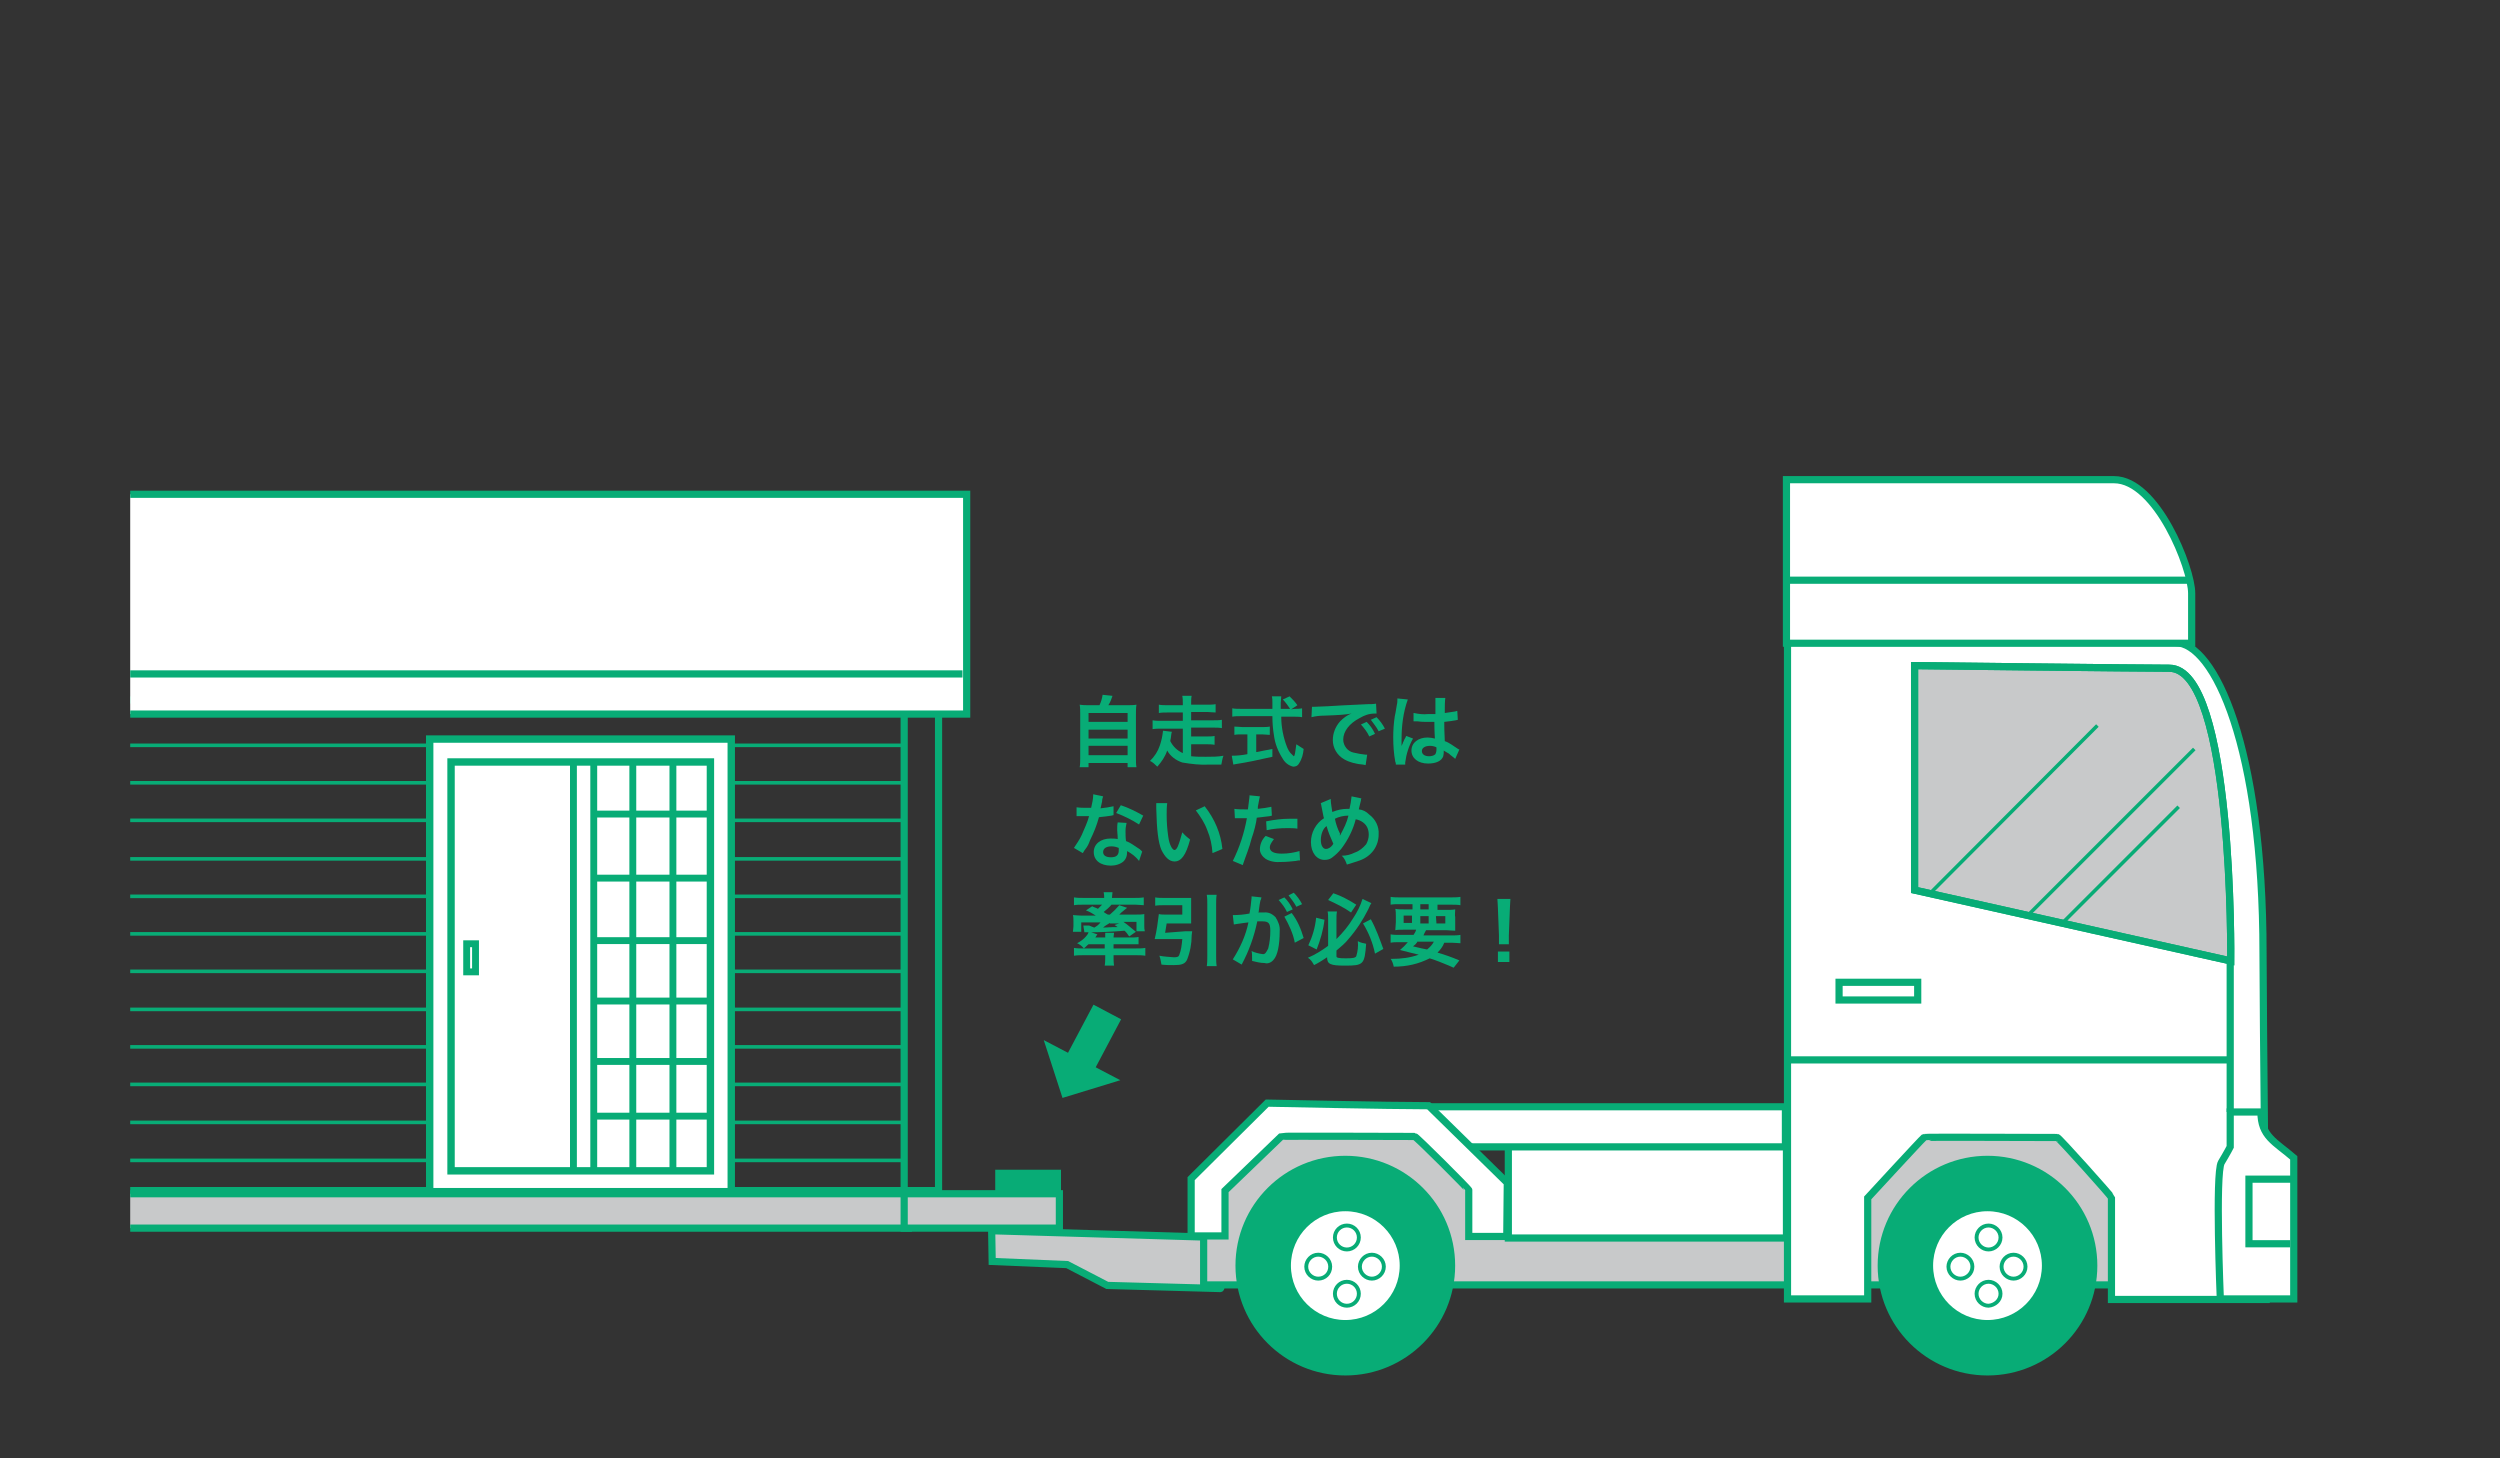 <?xml version="1.0" encoding="utf-8"?>
<!-- Generator: Adobe Illustrator 24.3.0, SVG Export Plug-In . SVG Version: 6.00 Build 0)  -->
<svg version="1.1" id="レイヤー_1" xmlns="http://www.w3.org/2000/svg" xmlns:xlink="http://www.w3.org/1999/xlink" x="0px"
	 y="0px" viewBox="0 0 480 280" style="enable-background:new 0 0 480 280;" xml:space="preserve">
<rect x="0" y="0" width="480" height="280" fill="#333333" stroke="none"/>
<style type="text/css">
	.st0{clip-path:url(#SVGID_2_);}
	.st1{fill:#08AC76;stroke:#08AC76;stroke-width:1.43;stroke-miterlimit:10;}
	.st2{fill:#C8C9CA;stroke:#08AC76;stroke-width:1.38;stroke-miterlimit:10;}
	.st3{fill:none;stroke:#08AC76;stroke-width:0.69;stroke-miterlimit:10;}
	.st4{fill:none;stroke:#08AC76;stroke-width:1.38;stroke-miterlimit:10;}
	.st5{fill:#FFFFFF;stroke:#08AC76;stroke-width:1.38;stroke-miterlimit:10;}
	.st6{fill:#FFFFFF;stroke:#08AC76;stroke-width:1.42;stroke-miterlimit:10;}
	.st7{fill:none;stroke:#08AC76;stroke-width:1.42;stroke-miterlimit:10;}
	.st8{fill:none;stroke:#08AC76;stroke-width:1.32;stroke-miterlimit:10;}
	.st9{fill:#08AC76;stroke:#08AC76;stroke-width:1.38;stroke-miterlimit:10;}
	.st10{fill:#FFFFFF;stroke:#08AC76;stroke-width:1.51;stroke-miterlimit:10;}
	.st11{fill:none;stroke:#08AC76;stroke-width:0.75;stroke-miterlimit:10;}
	.st12{fill:#08AC76;}
	.st13{fill:none;stroke:#08AC76;stroke-width:6;stroke-miterlimit:10;}
</style>
<g id="レイヤー_2_1_">
	<g id="レイヤー_1-2">
		<g>
			<g>
				<defs>
					<rect id="SVGID_1_" x="25" y="61.3" width="433" height="211.3"/>
				</defs>
				<clipPath id="SVGID_2_">
					<use xlink:href="#SVGID_1_"  style="overflow:visible;"/>
				</clipPath>
				<g class="st0">
					<g>
						<g>
							<rect x="191.8" y="225.3" class="st1" width="11.2" height="14.3"/>
							<path class="st2" d="M234.3,247.4l-21.7-0.6l-7.7-4l-14.4-0.6l-0.1-5.9l43.8,1.3C234.1,237.5,234.9,247.4,234.3,247.4z"/>
							<line class="st3" x1="10.4" y1="143.1" x2="173" y2="143.1"/>
							<line class="st3" x1="10.4" y1="150.3" x2="173" y2="150.3"/>
							<line class="st3" x1="10.4" y1="157.5" x2="173" y2="157.5"/>
							<line class="st3" x1="10.4" y1="164.9" x2="173" y2="164.9"/>
							<line class="st3" x1="10.4" y1="172.1" x2="173" y2="172.1"/>
							<line class="st3" x1="10.4" y1="179.3" x2="173" y2="179.3"/>
							<line class="st3" x1="10.4" y1="186.5" x2="173" y2="186.5"/>
							<line class="st3" x1="10.4" y1="193.8" x2="173" y2="193.8"/>
							<line class="st3" x1="10.4" y1="201" x2="173" y2="201"/>
							<line class="st3" x1="10.4" y1="208.2" x2="173" y2="208.2"/>
							<line class="st3" x1="10.4" y1="215.5" x2="173" y2="215.5"/>
							<line class="st3" x1="10.4" y1="222.8" x2="173" y2="222.8"/>
							<rect x="10.4" y="134.4" class="st4" width="169.8" height="94.2"/>
							<line class="st4" x1="173.6" y1="135" x2="173.6" y2="228.5"/>
							<rect x="18.3" y="229.2" class="st2" width="156.1" height="6.6"/>
							<rect x="173.6" y="229.2" class="st2" width="29.8" height="6.6"/>
							<rect x="7.1" y="94.9" class="st5" width="178.5" height="42.2"/>
							<rect x="82.5" y="141.9" class="st6" width="57.9" height="86.9"/>
							<rect x="86.6" y="146.3" class="st7" width="49.8" height="78.5"/>
							<line class="st8" x1="114" y1="224.9" x2="114" y2="146"/>
							<line class="st8" x1="121.5" y1="146" x2="121.5" y2="224.9"/>
							<line class="st8" x1="129.2" y1="146" x2="129.2" y2="224.9"/>
							<line class="st8" x1="113.7" y1="156.3" x2="136.8" y2="156.3"/>
							<line class="st8" x1="113.7" y1="168.6" x2="136.8" y2="168.6"/>
							<line class="st8" x1="113.7" y1="180.6" x2="136.8" y2="180.6"/>
							<line class="st8" x1="113.7" y1="192.2" x2="136.8" y2="192.2"/>
							<line class="st8" x1="113.7" y1="203.8" x2="136.8" y2="203.8"/>
							<line class="st8" x1="113.7" y1="214.3" x2="136.8" y2="214.3"/>
							<line class="st8" x1="110.1" y1="146.7" x2="110.1" y2="224.6"/>
							<rect x="89.6" y="181.2" class="st8" width="1.7" height="5.4"/>
							<line class="st4" x1="184.8" y1="129.4" x2="6.5" y2="129.4"/>
							<polygon class="st2" points="339.5,227.8 354.9,215 413.3,214.3 413.3,246.7 231.1,246.7 231.1,226.1 244.5,214.3 
								270.9,214.3 285.7,226.6 							"/>
							<path class="st5" d="M343.2,249.4h15.4V230c0,0,10.4-11.3,10.8-11.6c0.1-0.1,21.3,0,25.6,0c0.3,0,10.4,11.3,10.4,11.5v19.6
								h29.7c0,0-0.6-56.6-0.6-66.5c0-39.7-9.4-59.6-16.8-59.6h-74.5V249.4z"/>
							<path class="st2" d="M428.3,184.5c0,0,0.6-56.2-11.8-56.2c-5.2,0-48.9-0.5-48.9-0.5v43.1L428.3,184.5z"/>
							<path class="st4" d="M428.3,184.5c0,0,0.6-56.2-11.8-56.2c-5.2,0-48.9-0.5-48.9-0.5v43.1L428.3,184.5z"/>
							<circle class="st9" cx="381.6" cy="243" r="20.4"/>
							<circle class="st10" cx="381.6" cy="243" r="11.2"/>
							<g>
								<path class="st11" d="M384.1,237.6c0-1.3-1.1-2.3-2.3-2.3c-1.3,0-2.3,1.1-2.3,2.3c0,1.3,1.1,2.3,2.3,2.3
									C383,239.9,384.1,238.9,384.1,237.6L384.1,237.6z"/>
								<path class="st11" d="M384.1,248.4c0-1.3-1.1-2.3-2.3-2.3c-1.3,0-2.3,1.1-2.3,2.3c0,1.3,1.1,2.3,2.3,2.3
									C383,250.6,384.1,249.7,384.1,248.4L384.1,248.4z"/>
								<path class="st11" d="M378.7,243.2c0-1.3-1.1-2.3-2.3-2.3c-1.3,0-2.3,1.1-2.3,2.3c0,1.3,1.1,2.3,2.3,2.3
									C377.6,245.5,378.7,244.5,378.7,243.2L378.7,243.2z"/>
								<path class="st11" d="M388.9,243.2c0-1.3-1.1-2.3-2.3-2.3c-1.3,0-2.3,1.1-2.3,2.3c0,1.3,1.1,2.3,2.3,2.3
									S388.9,244.5,388.9,243.2L388.9,243.2z"/>
							</g>
							<circle class="st9" cx="258.3" cy="243" r="20.4"/>
							<circle class="st10" cx="258.3" cy="243" r="11.2"/>
							<g>
								<circle class="st11" cx="258.6" cy="237.6" r="2.3"/>
								<circle class="st11" cx="258.6" cy="248.4" r="2.3"/>
								<path class="st11" d="M255.4,243.2c0-1.3-1.1-2.3-2.3-2.3c-1.3,0-2.3,1.1-2.3,2.3c0,1.3,1.1,2.3,2.3,2.3
									C254.4,245.5,255.4,244.5,255.4,243.2L255.4,243.2z"/>
								<path class="st11" d="M265.7,243.2c0-1.3-1.1-2.3-2.3-2.3c-1.3,0-2.3,1.1-2.3,2.3c0,1.3,1.1,2.3,2.3,2.3
									C264.6,245.5,265.7,244.5,265.7,243.2L265.7,243.2z"/>
							</g>
							<path class="st5" d="M434.1,213.5h-5.9v6.7c0,0-0.5,1-1.7,3s-0.2,26.2-0.2,26.2h14.1v-27.1
								C436.8,219.2,434.1,218.2,434.1,213.5z"/>
							<path class="st4" d="M440,226.4h-8.2v12.4h7.9"/>
							<path class="st4" d="M428.2,213.5v-28.8"/>
							<rect x="353.1" y="188.6" class="st4" width="15.1" height="3.4"/>
							<path class="st5" d="M420.8,123.5H343V92.1h62.9c8.2,0,14.9,17,14.9,21.8V123.5z"/>
							<line class="st4" x1="342.7" y1="203.5" x2="428" y2="203.5"/>
							<line class="st4" x1="343.3" y1="111.4" x2="420.8" y2="111.4"/>
							<rect x="289.6" y="219.7" class="st5" width="53.4" height="18"/>
						</g>
						<line class="st3" x1="402.7" y1="139.3" x2="370.5" y2="171.6"/>
						<line class="st3" x1="421.3" y1="143.8" x2="389.1" y2="176"/>
						<line class="st3" x1="418.3" y1="154.9" x2="396" y2="177.2"/>
					</g>
					<g>
						<path class="st12" d="M211.1,135.4c0.3-0.6,0.5-1.3,0.6-2l1.9,0.2c-0.2,0.6-0.4,1.2-0.8,1.8h3.6c0.6,0,1.3,0,1.8-0.1
							c-0.1,0.6-0.1,1.3-0.1,1.8v8.5c0,0.5,0,1.2,0.1,1.7h-1.7v-0.8H209v0.8h-1.7c0.1-0.5,0.1-1.2,0.1-1.7v-8.5c0-0.6,0-1.3-0.1-1.8
							c0.6,0.1,1.2,0.1,1.8,0.1H211.1z M209,138.6h7.5v-1.7H209V138.6z M209,141.8h7.5v-1.7H209V141.8z M209,145h7.5v-1.8H209V145z"
							/>
						<path class="st12" d="M227.2,139.9H223c-0.5,0-1.2,0-1.7,0.1v-1.7c0.5,0.1,1.2,0.1,1.7,0.1h4.1v-1.6h-3c-0.5,0-1.1,0-1.6,0.1
							v-1.6c0.5,0.1,1.1,0.1,1.6,0.1h3V135c0-0.4,0-0.9-0.1-1.4h1.8c-0.1,0.4-0.1,0.9-0.1,1.4v0.3h3.1c0.5,0,1.1,0,1.6-0.1v1.6
							c-0.5,0-1.1-0.1-1.6-0.1h-3.1v1.6h4.2c0.5,0,1.2,0,1.7-0.1v1.6c-0.5-0.1-1.2-0.1-1.7-0.1h-4.2v1.7h3c0.5,0,1.1,0,1.5-0.1v1.7
							c-0.5-0.1-1.1-0.1-1.5-0.1h-3v2.3c0.9,0.1,1.8,0.1,2.8,0.1c1.2,0,2.4,0,3.4-0.2c-0.2,0.5-0.3,1.2-0.4,1.7c-1.5,0-1.6,0-2.3,0
							c-1.7,0.1-3.4-0.1-5.2-0.4c-1.2-0.4-2.3-1.2-2.9-2.3c-0.4,1.2-1.1,2.2-1.9,3.1c-0.4-0.4-0.9-0.9-1.4-1.1
							c0.9-0.9,1.5-1.8,1.9-3c0.3-0.9,0.5-1.8,0.6-2.8l1.7,0.2c-0.1,0.3-0.1,0.3-0.2,1.2c0,0.2-0.1,0.3-0.1,0.6
							c0.5,1,1.3,1.8,2.4,2.3V139.9z"/>
						<path class="st12" d="M248.5,136.1c0.5,0,1,0,1.5-0.1v1.7c-0.5-0.1-1.2-0.1-1.7-0.1h-2.3c0,2,0.4,4,1.1,5.8
							c0.2,0.5,0.5,1.1,1,1.5c0.1,0.1,0.2,0.2,0.3,0.3c0.2,0,0.3-0.8,0.5-2.3c0.4,0.3,1,0.6,1.4,0.9c-0.1,1-0.3,1.9-0.9,2.8
							c-0.2,0.4-0.6,0.6-1.1,0.6c-0.9-0.2-1.6-0.8-2-1.5c-0.9-1.4-1.5-2.9-1.7-4.5c-0.2-1.2-0.3-2.4-0.3-3.7h-6
							c-0.6,0-1.2,0-1.7,0.1V136c0.5,0.1,1.2,0.1,1.7,0.1h6c0-0.8,0-0.8,0-1.2c0-0.4,0-0.8-0.1-1.2h1.8c0,0.4-0.1,0.9-0.1,1.2
							c0,0.2,0,0.8,0,1.2h1.8c-0.4-0.6-0.9-1.3-1.4-1.8l1.3-0.6c0.5,0.5,1.1,1.1,1.5,1.7l-1.2,0.8L248.5,136.1L248.5,136.1z
							 M238.5,141c-0.5,0-1.1,0-1.5,0.1v-1.6c0.5,0,1.1,0.1,1.6,0.1h3.7c0.5,0,1,0,1.5-0.1v1.6c-0.4,0-1-0.1-1.5-0.1h-1.1v3.4
							c1.1-0.2,1.6-0.3,3.1-0.6v1.5c-2.6,0.6-5,1.1-7,1.4l-0.5,0.1l-0.3-1.7c1,0,2-0.1,3-0.3V141L238.5,141L238.5,141z"/>
						<path class="st12" d="M251.9,135.7h0.5c0.3,0,0.3,0,2.5-0.1c1.1-0.1,3.7-0.2,7.7-0.4c0.5,0,1.1,0,1.6-0.1l0.1,1.9H264
							c-1.1,0-2,0.3-3,0.9c-1.9,1-3.1,2.5-3.1,4.1c0,1.2,0.9,2.3,2,2.5c0.8,0.2,1.5,0.3,2.3,0.4c0.1,0,0.2,0,0.3,0l-0.3,2l-0.5-0.1
							c-1.3-0.1-2.5-0.4-3.6-1c-1.4-0.8-2.2-2.2-2.2-3.7c0-1.3,0.5-2.6,1.4-3.6c0.6-0.6,1.3-1.2,2.2-1.5c-1.2,0.2-2.2,0.3-5.2,0.4
							c-0.9,0-1.7,0.1-2.5,0.3L251.9,135.7z M262.4,138.6c0.6,0.6,1.2,1.4,1.6,2.3l-1.1,0.5c-0.4-0.9-1-1.6-1.6-2.3L262.4,138.6z
							 M264.7,140.4c-0.4-0.8-1-1.5-1.5-2.2l1.1-0.5c0.6,0.6,1.2,1.4,1.6,2.2L264.7,140.4z"/>
						<path class="st12" d="M268,146.8c0-0.2,0-0.4-0.1-0.5c-0.3-1.6-0.4-3.2-0.4-4.8c0-1.3,0.1-2.7,0.3-4c0.1-0.4,0.1-0.4,0.4-2.2
							c0.1-0.3,0.1-0.8,0.1-1.1v-0.1l2,0.2c-0.9,2.5-1.2,5.1-1.2,7.6c0,0.5,0,0.5,0,0.8v0.2c0,0.1,0,0.2,0,0.3l0,0
							c0.1-0.1,0.1-0.3,0.2-0.4c0-0.1,0.1-0.3,0.2-0.5s0.1-0.3,0.3-0.6c0.1-0.1,0.1-0.3,0.2-0.4l1.3,0.5c-0.8,1.4-1.3,3-1.5,4.6
							c0,0.1,0,0.1,0,0.4H268z M271.5,136.9c0.9,0.2,1.8,0.3,2.7,0.2c0.5,0,0.9,0,1.4,0c0-0.9,0-1.6,0-2.3c0-0.2,0-0.5,0-0.8h1.9
							c-0.1,0.8-0.1,1.5-0.1,2.3v0.6c0.6-0.1,1.4-0.2,2-0.3l0.3-0.1h0.1l0.1,1.7l-0.4,0.1c-0.5,0.1-1.3,0.2-2.2,0.3v0.3
							c0,0.9,0,0.9,0.1,3.4c0.9,0.3,1.6,0.9,2.4,1.4c0.1,0.1,0.3,0.2,0.4,0.2l-0.8,1.8c-0.3-0.3-0.8-0.6-1.2-1
							c-0.5-0.3-0.9-0.5-1-0.6v0.2c0,0.3,0,0.5-0.1,0.9c-0.3,0.9-1.4,1.4-2.9,1.4c-1.9,0-3.2-1-3.2-2.5c0-1.5,1.3-2.5,3.1-2.5
							c0.4,0,1,0.1,1.4,0.2c0-0.3-0.1-1.1-0.1-3.2h-1.3c-0.5,0-1.2,0-1.9-0.1h-0.4h-0.2h-0.2V136.9z M274.6,143.2
							c-1,0-1.6,0.4-1.6,1c0,0.6,0.5,1,1.4,1c0.4,0,0.9-0.1,1.2-0.4c0.1-0.2,0.2-0.5,0.2-0.9v-0.4
							C275.5,143.3,274.9,143.2,274.6,143.2L274.6,143.2z"/>
						<path class="st12" d="M211.8,152.9c-0.1,0.3-0.2,0.6-0.2,1c-0.1,0.3-0.1,0.6-0.3,1.3c0.9-0.1,1.6-0.2,2.5-0.4v1.7l-0.4,0.1
							c-0.5,0.1-1.5,0.2-2.4,0.3c-0.4,1.5-1,3-1.7,4.4c-0.3,0.8-0.4,1.1-1.1,2c-0.2,0.3-0.2,0.3-0.3,0.5l-1.7-1
							c0.5-0.8,1.1-1.6,1.5-2.5c0.5-1.2,1.1-2.4,1.4-3.6h-1.5h-0.9v-1.7c0.6,0.1,1.4,0.1,2,0.1h0.8c0.2-0.9,0.4-1.7,0.4-2.6
							L211.8,152.9z M218.7,165.3c-0.6-0.8-1.4-1.4-2.3-1.9c0,0.1,0,0.2,0,0.3c0,0.6-0.2,1.2-0.6,1.6c-0.6,0.6-1.6,0.9-2.5,0.9
							c-2,0-3.3-1-3.3-2.6c0-1.6,1.4-2.6,3.2-2.6c0.4,0,1,0,1.4,0.1c0-0.8-0.1-1.3-0.1-1.7c0-0.5,0-1.1,0.1-1.5l1.7,0.1
							c-0.1,0.5-0.2,1-0.2,1.5c0,0.6,0,1.4,0.1,2c0.9,0.3,1.6,0.9,2.4,1.4c0.2,0.1,0.3,0.2,0.5,0.4c0.1,0.1,0.1,0.1,0.2,0.2
							L218.7,165.3z M213.4,162.5c-1,0-1.6,0.4-1.6,1.1c0,0.6,0.5,1,1.5,1c1,0,1.5-0.4,1.5-1.3c0-0.1,0-0.5,0-0.5
							C214.3,162.6,213.9,162.5,213.4,162.5z M218.7,158.3c-1.4-0.9-2.8-1.6-4.4-2.2l0.9-1.5c1.5,0.5,2.9,1.2,4.3,2L218.7,158.3z"/>
						<path class="st12" d="M224.1,154.2c-0.1,0.8-0.1,1.5-0.1,2.3c0,1.4,0.1,2.7,0.3,4.1c0.2,1.6,0.8,2.6,1.2,2.6
							c0.2,0,0.4-0.2,0.6-0.6c0.4-0.9,0.6-1.8,0.9-2.8c0.4,0.5,1,1,1.5,1.4c-0.8,3-1.7,4.2-3,4.2c-1,0-1.8-0.8-2.5-2.2
							c-0.6-1.4-0.9-3.7-1-8c0-0.3,0-0.6,0-1H224.1z M231.3,154.8c1.9,2.4,3.1,5.2,3.4,8.2l-1.9,0.8c-0.1-1.5-0.4-3-1-4.4
							c-0.5-1.4-1.3-2.6-2.2-3.8L231.3,154.8z"/>
						<path class="st12" d="M237,155.3c0.6,0.1,1.4,0.1,2,0.1h0.6c0.1-0.8,0.2-1.5,0.3-2.4c0-0.1,0-0.2,0-0.3l2,0.2
							c-0.1,0.4-0.2,1-0.3,1.5c-0.1,0.4-0.1,0.5-0.1,0.9c0.9-0.1,1.7-0.2,2.6-0.4l0.1,1.7l-0.4,0.1c-0.9,0.1-1.6,0.2-2.5,0.3
							c-0.1,1-0.5,2.6-1,4c-0.4,1.7-1.1,3.3-1.7,5.1l-1.9-0.8c1.3-2.6,2.2-5.4,2.7-8.2H238c-0.3,0-0.5,0-0.6,0s-0.2,0-0.3,0
							L237,155.3z M244.6,161.1c-0.6,0.8-0.8,1.2-0.8,1.6c0,0.8,0.8,1.2,2.3,1.2c1.2,0,2.4-0.2,3.4-0.5l0.1,1.8
							c-0.3,0-0.4,0-0.8,0.1c-1,0.1-1.8,0.2-2.8,0.2c-1.1,0.1-2.2-0.1-3-0.6c-0.6-0.4-1.1-1.1-1.1-1.8c0-1,0.4-1.9,1.1-2.6
							L244.6,161.1z M249.1,159.1c-0.6-0.1-1.3-0.1-1.9-0.1c-1.4,0-2.7,0.1-4,0.4l-0.1-1.7c1.5-0.3,3-0.5,4.5-0.5h1.5L249.1,159.1z"
							/>
						<path class="st12" d="M255.5,153.4c0,0.9,0.2,1.6,0.3,2.5c1-0.4,1.9-0.6,2.9-0.6h0.4c0.2-0.8,0.3-1.5,0.4-2.4l1.9,0.4
							c-0.1,0.1-0.1,0.3-0.1,0.4c-0.2,0.9-0.4,1.5-0.4,1.7c0.8,0.1,1.4,0.4,2,1c1.2,0.9,1.9,2.3,1.8,3.8c0,2.3-1.4,4.2-3.6,5
							c-0.8,0.3-1.6,0.5-2.5,0.8c-0.2-0.6-0.5-1.3-1-1.7c0.9,0,1.7-0.2,2.5-0.6c0.9-0.3,1.6-0.9,2.2-1.6c0.3-0.5,0.5-1.2,0.5-1.8
							c0-1-0.3-1.8-1.1-2.4c-0.4-0.3-0.9-0.5-1.4-0.6c-0.5,2-1.5,4-2.8,5.7c-0.5,0.6-1.1,1.2-1.8,1.7c-0.4,0.3-0.9,0.4-1.4,0.4
							c-1.5,0-2.6-1.4-2.6-3.4c0-1.8,0.9-3.6,2.5-4.6c-0.1-0.2-0.3-1.5-0.5-2.4c0-0.2-0.1-0.3-0.1-0.5L255.5,153.4z M253.6,161.3
							c0,1,0.4,1.7,1,1.7c0.4,0,1-0.3,1.4-1c-0.5-1.1-1-2.3-1.3-3.4C254,159.1,253.6,160.2,253.6,161.3L253.6,161.3z M257.3,160.4
							c0-0.1,0.1-0.1,0.1-0.2c0.6-1.1,1.2-2.3,1.5-3.6c-0.9,0-1.8,0.2-2.6,0.6c0.2,1,0.5,1.9,1,2.9
							C257.2,160.3,257.2,160.4,257.3,160.4L257.3,160.4z"/>
						<path class="st12" d="M210.1,178.1c0.5-0.3,0.8-0.5,1.2-1h-3.7v1.8H206c0-0.3,0.1-0.6,0.1-1v-1.1c0-0.3,0-0.8-0.1-1.1
							c0.5,0,1,0.1,1.7,0.1h2.7c-0.6-0.4-1.3-0.8-1.9-1l1.2-0.8c0.3,0.2,0.8,0.3,1.1,0.5c0.3-0.3,0.5-0.5,0.8-0.8h-3.7
							c-0.5,0-1.2,0-1.7,0.1v-1.5c0.6,0.1,1.2,0.1,1.8,0.1h4v-0.1c0-0.3,0-0.6-0.1-1h1.7c0,0.3-0.1,0.6-0.1,1v0.1h4.4
							c0.5,0,1.1,0,1.7-0.1v1.5c-0.4,0-1-0.1-1.6-0.1h-4.6c-0.4,0.5-1,1-1.5,1.4c0.3,0.2,0.4,0.3,0.8,0.5h0.4
							c0.6-0.5,1.3-1.2,1.8-1.8l1.5,0.5c-0.1,0.1-0.4,0.3-1.1,0.9c-0.1,0.1-0.1,0.1-0.4,0.4h3.1c0.8,0,1.2,0,1.7-0.1
							c0,0.3,0,0.8,0,1.1v1.2c0,0.3,0,0.6,0.1,1h-1.6v-1.8h-2.5c0.9,0.6,1.6,1.3,2.4,1.9l-1.3,0.9c-0.3-0.4-0.5-0.8-0.9-1.1
							c-2.2,0.2-5.1,0.3-6.4,0.3l1.2,0.4c-0.2,0.3-0.3,0.4-0.4,0.6h1.9v-0.1c0-0.2,0-0.5,0-0.8h1.7c0,0.2-0.1,0.5-0.1,0.8v0.1h3.2
							c0.5,0,1.1,0,1.6-0.1v1.4c-0.5,0-1.1,0-1.6,0h-3.2v0.8h4.3c0.6,0,1.2,0,1.8-0.1v1.5c-0.6-0.1-1.2-0.1-1.8-0.1h-4.3v0.3
							c0,0.5,0,1.2,0.1,1.7h-1.8c0.1-0.5,0.1-1.2,0.1-1.7v-0.3h-4.2c-0.6,0-1.2,0-1.8,0.1v-1.5c0.5,0.1,1.2,0.1,1.7,0.1h4.2v-0.8
							H209c-0.3,0.2-0.5,0.5-0.9,0.8c-0.3-0.4-0.8-0.8-1.3-1c0.6-0.3,1.3-0.8,1.7-1.3c0.2-0.2,0.4-0.5,0.5-0.8h-0.8l-0.2-1.3
							c0.3,0,0.8,0,1.1,0L210.1,178.1z M213.1,177.2c-0.6,0.4-0.9,0.5-1.3,0.9c1.9-0.1,1.9-0.1,2.8-0.1l-0.6-0.4l0.9-0.3H213.1z"/>
						<path class="st12" d="M227.6,178.8c0.4,0,0.9,0,1.3,0c0,0.2-0.1,0.5-0.1,0.8c0,1.6-0.3,3.2-0.9,4.7c-0.4,0.8-1.1,1-2.5,1
							c-0.8,0-1.6,0-2.4-0.1c-0.1-0.5-0.2-1.2-0.4-1.7c1,0.2,1.8,0.2,2.8,0.3c0.6,0,0.9-0.1,1-0.4c0.4-1,0.5-2,0.6-3.1h-4.2
							c-0.4,0-0.8,0-1.1,0c0.4-1.6,0.6-3.2,0.8-4.8c0.4,0.1,0.8,0.1,1.2,0.1h3.3v-1.8h-3.6c-0.5,0-1.1,0-1.6,0.1v-1.6
							c0.5,0.1,1.1,0.1,1.6,0.1h3.8c0.5,0,1,0,1.5,0c0,0.3,0,0.8,0,1.2v2.5c0,0.5,0,0.9,0,1.2c-0.4,0-0.9,0-1.4,0H224
							c-0.1,0.6-0.2,1.2-0.3,1.8L227.6,178.8z M233.6,171.8c-0.1,0.5-0.1,1.1-0.1,1.7v10.1c0,0.6,0,1.3,0.1,1.9h-1.9
							c0.1-0.6,0.1-1.3,0.1-1.9v-10.1c0-0.5,0-1.1-0.1-1.7H233.6z"/>
						<path class="st12" d="M242,172.9c-0.1,0.4-0.2,1.1-0.3,1.9c0,0.2,0,0.2-0.1,0.4h1c0.9-0.1,1.6,0.2,2.3,0.9
							c0.5,0.8,0.9,1.7,0.8,2.7c0,2.6-0.4,4.7-1.2,5.5c-0.4,0.5-1.1,0.8-1.7,0.6c-0.8,0-1.6-0.2-2.4-0.4c0-0.3,0-0.5,0-0.6
							c0-0.4,0-0.9-0.1-1.3c0.6,0.3,1.4,0.5,2.2,0.6c0.4,0,0.6-0.3,1-1.1c0.3-1.2,0.4-2.3,0.4-3.4c0-1.4-0.3-1.8-1.5-1.8
							c-0.3,0-0.5,0-1,0c-0.6,2.9-1.6,5.7-3,8.3l-1.7-1c1.4-2.2,2.5-4.6,3-7.1l-0.8,0.1l-1.4,0.2c-0.2,0-0.4,0.1-0.6,0.1l-0.2-1.8
							c1.1,0,2.2-0.1,3.2-0.3c0.2-1,0.3-2,0.4-3v-0.3l1.9,0.2c0,0.1-0.1,0.3-0.1,0.4L242,172.9z M246.6,172.3
							c0.6,0.6,1.2,1.4,1.6,2.3l-1.1,0.5c-0.4-0.9-1-1.6-1.6-2.3L246.6,172.3z M248,175.3c1.1,1.4,1.8,3.1,2.3,4.8l-1.7,0.9
							c-0.3-1.7-1.1-3.4-2-5L248,175.3z M248.9,174.1c-0.4-0.8-1-1.5-1.5-2.2l1-0.5c0.6,0.6,1.2,1.4,1.6,2.2L248.9,174.1z"/>
						<path class="st12" d="M254.3,176.6c-0.2,1.9-0.8,3.9-1.5,5.7l-1.6-0.8c0.8-1.7,1.3-3.4,1.5-5.3L254.3,176.6z M255.1,183.6
							c-0.9,0.6-1.8,1.2-2.8,1.7c-0.3-0.5-0.6-1.1-1.2-1.4c1.4-0.6,2.7-1.4,3.9-2.3v-5.1c0-0.5,0-1.1-0.1-1.5h1.8
							c-0.1,0.5-0.1,1-0.1,1.5v3.8c1.2-1.2,2.3-2.5,3.2-4c0.8-1.2,1.4-2.4,1.8-3.7l1.7,0.8c-0.2,0.3-0.2,0.3-0.6,1.2
							c-1,2-2.3,4-3.8,5.7c-0.6,0.8-1.5,1.5-2.3,2.2v1.1c0,0.3,0.4,0.4,1.8,0.4c1.4,0,1.8-0.1,2-0.4c0.3-1,0.4-1.9,0.3-2.9
							c0.5,0.3,1.1,0.4,1.6,0.5c-0.3,4-0.5,4.2-4.1,4.2c-2.8,0-3.4-0.3-3.4-1.6L255.1,183.6z M256,171.5c1.5,0.5,3,1.3,4.4,2.2
							l-1,1.5c-1.4-1-2.9-1.7-4.4-2.4L256,171.5z M263.2,176.5c1,1.8,1.7,3.8,2.4,5.7l-1.6,0.9c-0.4-2-1.2-4-2.3-5.8L263.2,176.5z"
							/>
						<path class="st12" d="M271.4,179.5c0.2-0.3,0.4-0.6,0.5-1h-2.3c-0.8,0-1.3,0-1.7,0.1c0-0.5,0.1-1,0.1-1.5V176
							c0-0.5,0-1.1-0.1-1.5c0.5,0.1,1.1,0.1,1.7,0.1h1.6v-1h-2.5c-0.5,0-1.2,0-1.7,0.1v-1.5c0.6,0.1,1.3,0.1,1.8,0.1h9.7
							c0.6,0,1.3,0,1.9-0.1v1.6c-0.5-0.1-1.2-0.1-1.7-0.1H276v1h1.7c0.5,0,1.2,0,1.7-0.1c0,0.5-0.1,1.1,0,1.5v1.1c0,0.8,0,1.1,0,1.5
							c-0.5,0-1.2-0.1-1.7-0.1h-3.9c-0.3,0.5-0.3,0.6-0.5,1h5.4c0.5,0,1.2,0,1.7-0.1v1.6c-0.5,0-1-0.1-1.7-0.1h-1.4
							c-0.3,0.8-0.8,1.4-1.3,1.9c1.4,0.4,2.8,0.9,4.2,1.5l-1.1,1.4l-0.9-0.4c-1.2-0.5-2.4-1-3.7-1.4c-2.2,1.1-4.4,1.6-6.9,1.6
							c-0.1-0.5-0.3-1.1-0.6-1.5h0.3c1.7,0,3.4-0.2,5.1-0.8c-1.7-0.4-2-0.5-3.6-0.9c0.5-0.4,1.1-1,1.5-1.5h-1.6
							c-0.8,0-1.2,0-1.7,0.1v-1.6c0.5,0.1,1.2,0.1,1.7,0.1L271.4,179.5z M269.5,175.8v1.4h1.6v-1.4H269.5z M272.1,180.9
							c-0.2,0.3-0.4,0.5-0.8,0.8c0.5,0.1,0.5,0.1,1.7,0.4c0.1,0,0.4,0.1,1,0.2c0.5-0.4,1-0.9,1.3-1.5h-3.2V180.9z M272.7,174.6h1.6
							v-1h-1.6V174.6z M272.7,177.3h1.6v-1.4h-1.6V177.3z M275.8,177.3h1.7v-1.4h-1.8L275.8,177.3z"/>
						<path class="st12" d="M287.8,181.3c0-0.3,0-0.4,0-0.6c0-0.2,0-0.1,0-1.1l-0.2-5.2c0-0.6-0.1-1.4-0.1-1.8h2.5
							c0,0.4-0.1,1.2-0.1,1.8l-0.2,5.2c0,0.9,0,0.9,0,1.1s0,0.4,0,0.6H287.8z M287.6,184.7v-2h2.2v2H287.6z"/>
					</g>
					<g>
						<line class="st13" x1="212.6" y1="194.3" x2="207.2" y2="204.5"/>
						<polygon class="st12" points="215.1,207.4 200.4,199.7 204,210.8 						"/>
					</g>
					<polygon class="st5" points="342.8,220.2 278.1,220.2 269.5,212.5 342.8,212.5 					"/>
					<path class="st5" d="M289.4,227.1l-0.1,10.3H282v-8.9c0-0.2-10.1-10.3-10.4-10.3c-4.3,0-25.4-0.1-25.6,0
						c-0.3,0.3-10.8,10.4-10.8,10.4v8.7h-6.5v-11l14.6-14.5c0,0,23.6,0.5,31,0.5L289.4,227.1z"/>
				</g>
			</g>
		</g>
	</g>
</g>
</svg>
